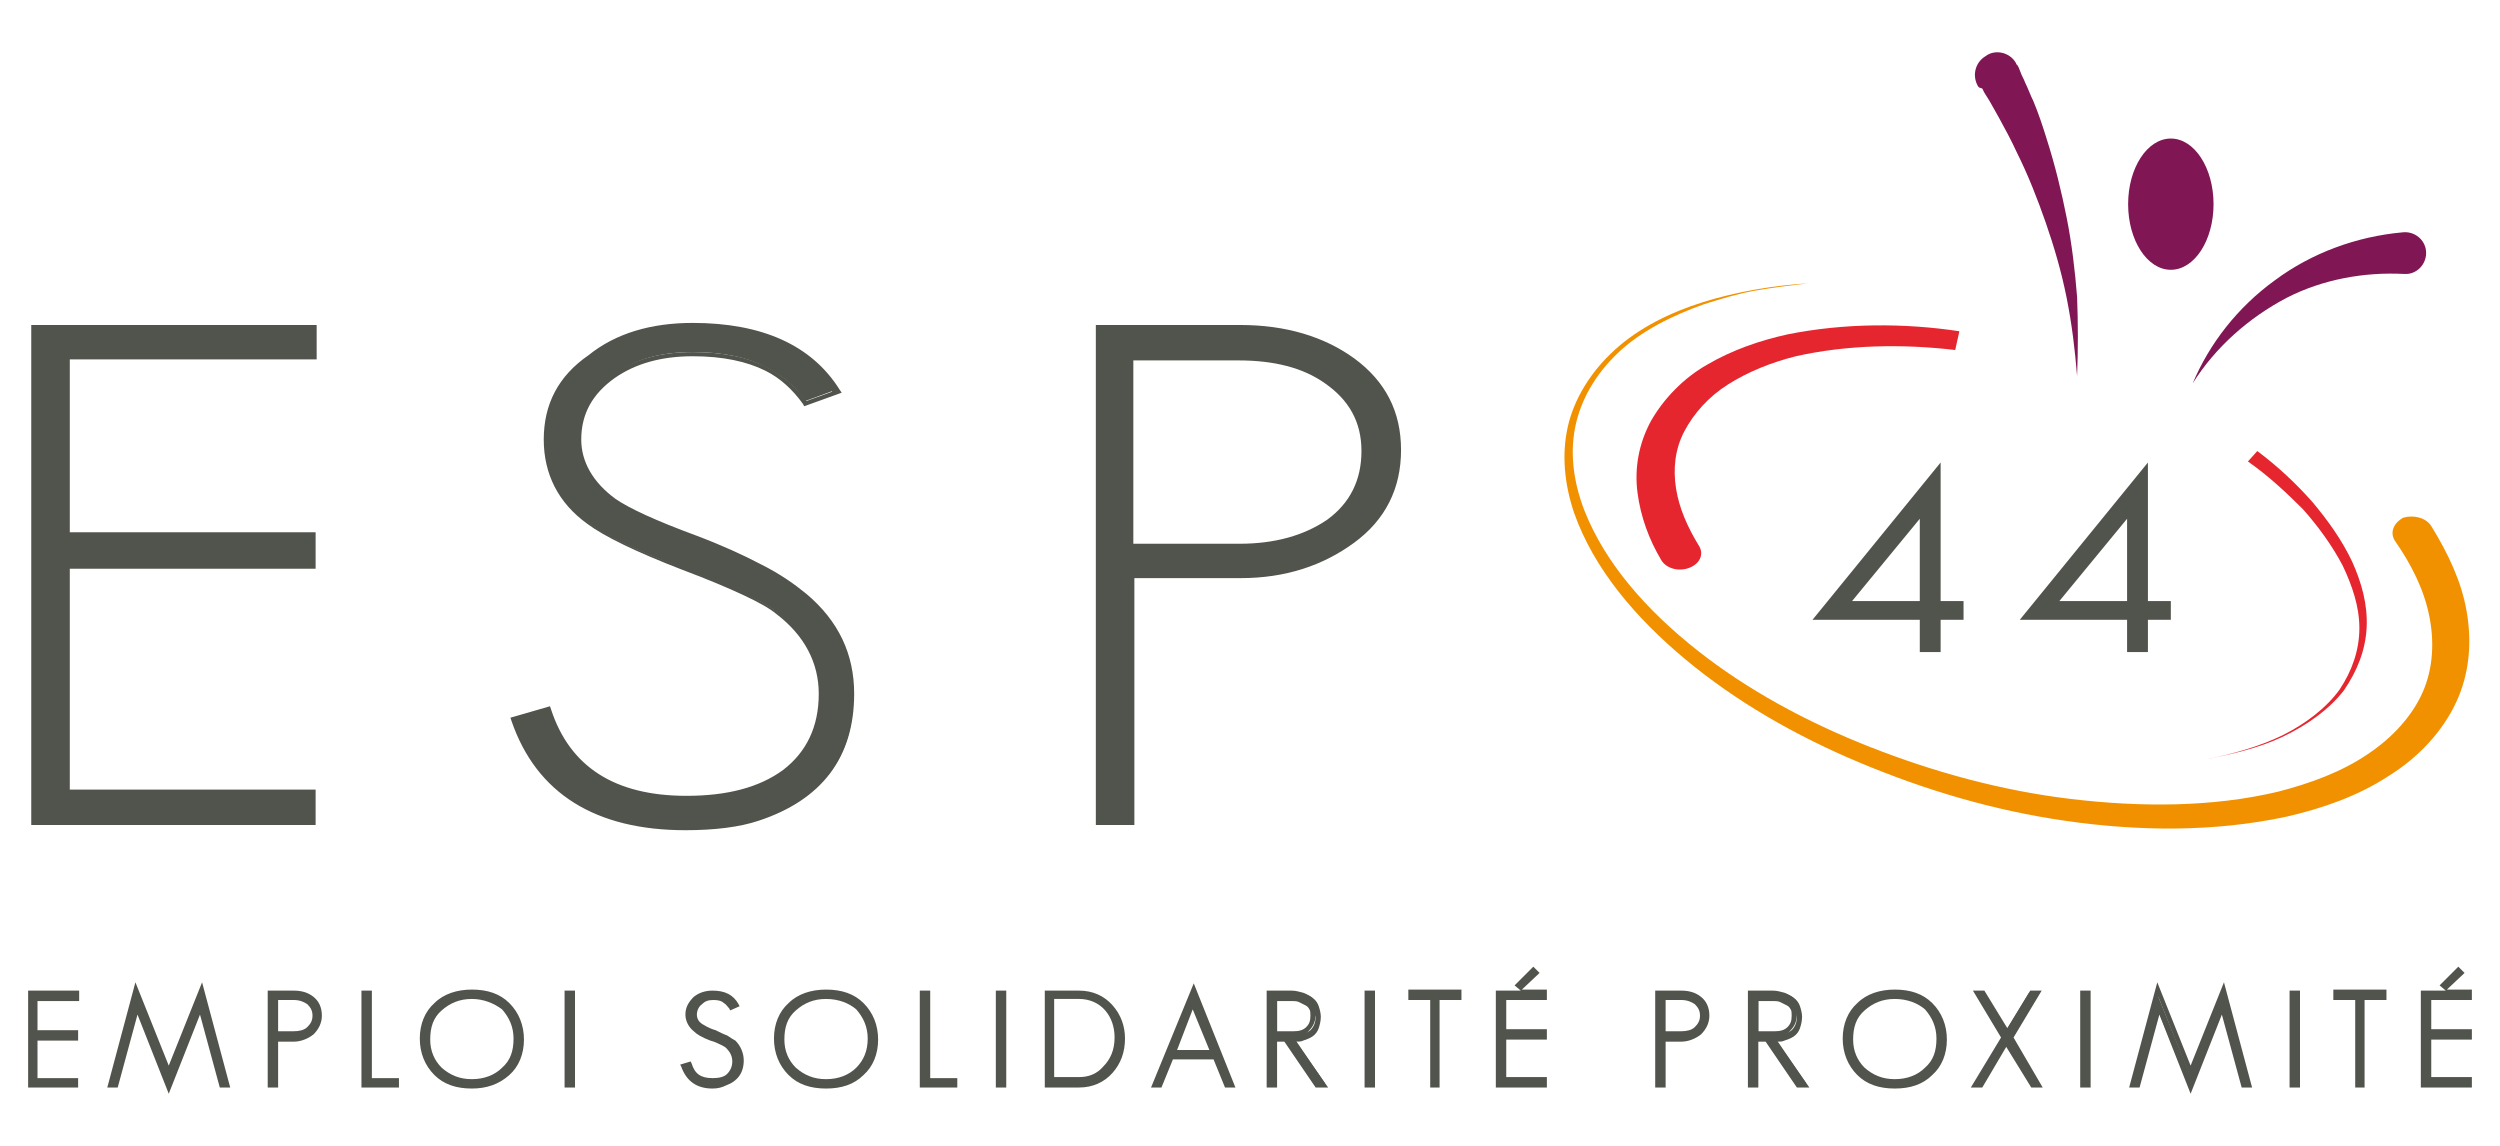 <?xml version="1.0" encoding="utf-8"?>
<!-- Generator: Adobe Illustrator 24.1.0, SVG Export Plug-In . SVG Version: 6.00 Build 0)  -->
<svg version="1.1" id="Calque_1" xmlns="http://www.w3.org/2000/svg" xmlns:xlink="http://www.w3.org/1999/xlink" x="0px" y="0px"
	 viewBox="0 0 240 110" style="enable-background:new 0 0 240 110;" xml:space="preserve">
<style type="text/css">
	.st0{fill:#51544C;}
	.st1{fill:#E5262E;}
	.st2{fill:#811654;}
	.st3{fill:#F29100;}
</style>
<g>
	<g>
		<g>
			<path class="st0" d="M3.2,78.9V31.5H30v2.7H6.4v17.2H30v2.9H6.4v21.7H30v2.7H3.2z"/>
			<path class="st0" d="M30.3,79.2H3V31.2h27.4v3.3H6.7v16.6h23.6v3.5H6.7v21.2h23.6V79.2z M3.5,78.6h26.2v-2.1H6.1V54.1h23.6v-2.3
				H6.1V34h23.6v-2.1H3.5V78.6z"/>
		</g>
		<g>
			<path class="st0" d="M73,78.5c-2,0.6-4.4,0.9-7.2,0.9c-8.5,0-14-3.4-16.5-10.3l3.2-0.9c1.8,5.7,6.2,8.5,13.3,8.5
				c4,0,7.1-0.8,9.4-2.5c2.3-1.7,3.5-4.2,3.5-7.6c0-3.1-1.4-5.7-4.1-7.8c-0.7-0.6-1.8-1.2-3.4-1.9c-1.5-0.7-3.4-1.5-5.8-2.4
				c-4.4-1.7-7.4-3.1-9-4.4c-2.7-2-4.1-4.6-4.1-7.9c0-3.3,1.4-5.9,4.1-7.9c2.7-2,6-3.1,10-3.1c6.6,0,11.2,2.1,13.9,6.2l-3,1.1
				c-1-1.5-2.3-2.5-3.7-3.2c-1.8-1-4.2-1.5-7.1-1.5c-3.1,0-5.6,0.7-7.6,2.2c-2.2,1.5-3.3,3.6-3.3,6.1c0,2.3,1.1,4.2,3.4,5.9
				c1.3,0.9,3.9,2.1,7.8,3.6c2.4,0.9,4.5,1.8,6.3,2.8c1.8,0.9,3.2,1.8,4.3,2.8c3,2.5,4.5,5.7,4.5,9.4C82,72.6,79,76.6,73,78.5z"/>
			<path class="st0" d="M65.8,79.7c-8.6,0-14.3-3.5-16.7-10.5L49,68.9l3.8-1.1l0.1,0.3c1.8,5.5,6.1,8.3,13,8.3c3.9,0,7-0.8,9.3-2.5
				c2.2-1.7,3.4-4.1,3.4-7.3c0-3-1.4-5.6-4-7.6c-0.7-0.6-1.8-1.2-3.3-1.9c-1.5-0.7-3.4-1.5-5.8-2.4c-4.4-1.7-7.5-3.2-9.1-4.4
				c-2.8-2-4.2-4.8-4.2-8.1c0-3.4,1.4-6.1,4.3-8.1C59.1,32,62.5,31,66.5,31c6.6,0,11.4,2.1,14.1,6.4l0.2,0.3L77.2,39l-0.1-0.2
				c-1-1.4-2.2-2.5-3.6-3.2c-1.8-0.9-4.1-1.4-7-1.4c-3,0-5.5,0.7-7.5,2.1c-2.1,1.5-3.2,3.4-3.2,5.9c0,2.1,1.1,4.1,3.3,5.7
				c1.3,0.9,3.9,2.1,7.7,3.5c2.4,0.9,4.6,1.9,6.3,2.8c1.8,0.9,3.2,1.9,4.3,2.8c3.1,2.6,4.6,5.8,4.6,9.6c0,6.1-3.1,10.2-9.2,12.2l0,0
				C71,79.4,68.6,79.7,65.8,79.7z M49.7,69.3c2.4,6.5,7.8,9.8,16.1,9.8c2.7,0,5.1-0.3,7.1-0.9c5.9-1.9,8.8-5.7,8.8-11.6
				c0-3.6-1.5-6.7-4.4-9.2c-1.1-0.9-2.5-1.8-4.2-2.7c-1.8-0.9-3.9-1.8-6.3-2.7c-3.9-1.5-6.6-2.7-7.9-3.6c-2.4-1.7-3.6-3.8-3.6-6.1
				c0-2.6,1.1-4.7,3.4-6.3c2.1-1.5,4.7-2.2,7.8-2.2c2.9,0,5.4,0.5,7.2,1.5c1.4,0.7,2.7,1.8,3.7,3.2l2.5-0.9
				c-2.7-3.8-7.2-5.8-13.4-5.8c-3.9,0-7.2,1-9.8,3c-2.7,1.9-4,4.5-4,7.7c0,3.2,1.3,5.7,3.9,7.7c1.6,1.2,4.6,2.7,9,4.3
				c2.3,0.9,4.3,1.7,5.8,2.4c1.5,0.7,2.7,1.4,3.4,2c2.8,2.1,4.2,4.8,4.2,8.1c0,3.4-1.2,6-3.6,7.8c-2.3,1.7-5.6,2.6-9.6,2.6
				c-7,0-11.5-2.8-13.5-8.4L49.7,69.3z"/>
		</g>
		<g>
			<path class="st0" d="M129.9,51.9c-2.9,2.2-6.5,3.3-10.8,3.3h-10.5v23.7h-3.1V31.5h13.6c4.3,0,7.9,1.1,10.8,3.2
				c2.9,2.1,4.4,5,4.4,8.6C134.2,46.9,132.8,49.8,129.9,51.9z M127.4,36.5c-2.1-1.5-4.9-2.3-8.4-2.3h-10.4v18.2H119
				c3.4,0,6.3-0.8,8.6-2.4c2.3-1.7,3.4-4,3.4-6.8C131,40.4,129.8,38.2,127.4,36.5z"/>
			<path class="st0" d="M108.9,79.2h-3.7V31.2h13.9c4.3,0,8,1.1,10.9,3.2c3,2.2,4.5,5.1,4.5,8.8c0,3.7-1.5,6.7-4.5,8.9
				c-3,2.2-6.6,3.4-10.9,3.4h-10.2V79.2z M105.8,78.6h2.5V54.9h10.8c4.2,0,7.7-1.1,10.6-3.3l0,0c2.8-2.1,4.2-4.9,4.2-8.4
				c0-3.5-1.4-6.3-4.2-8.3c-2.8-2.1-6.4-3.1-10.6-3.1h-13.3V78.6z M119,52.8h-10.7V34H119c3.5,0,6.4,0.8,8.6,2.3
				c2.5,1.7,3.7,4,3.7,7c0,3-1.2,5.3-3.6,7.1C125.4,52,122.5,52.8,119,52.8z M108.9,52.2H119c3.4,0,6.2-0.8,8.4-2.3
				c2.2-1.6,3.3-3.8,3.3-6.6c0-2.8-1.2-4.9-3.5-6.5l0,0c-2.1-1.5-4.9-2.2-8.3-2.2h-10.1V52.2z"/>
		</g>
	</g>
	<g>
		<g>
			<g>
				<path class="st0" d="M185.8,59.1v3.1h-1.1v-3.1h-9.8l10.9-13.4v12.5h2.2v0.9H185.8z M184.7,48.6l-7.9,9.6h7.9V48.6z"/>
				<path class="st0" d="M186.3,62.6h-2v-3.1h-10.3l12.3-15.1v13.3h2.2v1.8h-2.2V62.6z M185.1,61.7h0.2v-3.1l2.2,0h-2.2V47
					l-9.5,11.7h9.3V61.7z M185.1,58.6h-9.2l9.2-11.3V58.6z M177.8,57.7h6.5v-7.9L177.8,57.7z"/>
			</g>
			<g>
				<path class="st0" d="M205.7,59.1v3.1h-1.1v-3.1h-9.8l10.9-13.4v12.5h2.2v0.9H205.7z M204.6,48.6l-7.9,9.6h7.9V48.6z"/>
				<path class="st0" d="M206.2,62.6h-2v-3.1h-10.3l12.3-15.1v13.3h2.2v1.8h-2.2V62.6z M205.1,61.7h0.2v-3.1l2.2,0h-2.2V47
					l-9.5,11.7h9.3V61.7z M205.1,58.6h-9.2l9.2-11.3V58.6z M197.7,57.7h6.5v-7.9L197.7,57.7z"/>
			</g>
		</g>
		<g>
			<g>
				<path class="st1" d="M187.7,33.6c-5.1-0.6-10.4-0.5-15.3,0.6c-2.4,0.6-4.6,1.5-6.5,2.7c-1.9,1.2-3.3,2.8-4.2,4.5
					c-0.9,1.7-1.1,3.6-0.8,5.5c0.3,1.9,1.1,3.7,2.2,5.5l0,0c0.5,0.8,0.1,1.7-0.9,2.1c-1,0.4-2.2,0.1-2.7-0.7c0,0,0,0,0,0
					c-1.2-2-2-4.2-2.3-6.5c-0.3-2.3,0.1-4.7,1.3-6.9c1.2-2.1,3.1-4.1,5.4-5.4c2.4-1.4,5-2.3,7.7-2.9c5.5-1.1,11.2-1.1,16.5-0.3
					L187.7,33.6z"/>
			</g>
			<g>
				<path class="st1" d="M216.7,43.3c2,1.5,3.7,3.1,5.3,4.9c1.5,1.8,2.8,3.6,3.8,5.7c0.9,2,1.5,4.1,1.4,6.3
					c-0.1,2.2-0.9,4.2-2.2,6.1c-1.4,1.8-3.5,3.3-5.8,4.4c-2.3,1.1-4.9,1.7-7.5,2.2c2.6-0.5,5.1-1.2,7.4-2.3c2.2-1.1,4.2-2.6,5.5-4.4
					c1.2-1.8,1.9-3.8,1.9-5.9c0-2.1-0.7-4.1-1.6-6c-1-1.9-2.3-3.7-3.8-5.4c-1.6-1.6-3.3-3.2-5.3-4.6L216.7,43.3z"/>
			</g>
			<g>
				<path class="st2" d="M193.5,6l0.1,0.2l0.1,0.1l0.1,0.2L194,7c0.1,0.3,0.3,0.6,0.4,0.9c0.3,0.6,0.5,1.2,0.8,1.8
					c0.5,1.2,0.9,2.4,1.3,3.7c0.8,2.5,1.4,5,1.9,7.5c0.5,2.5,0.8,5.1,1,7.6c0.1,2.5,0.1,5.1,0,7.6c-0.2-2.5-0.5-5-1-7.5
					c-0.5-2.5-1.2-4.9-2-7.2c-0.8-2.3-1.7-4.6-2.8-6.8c-0.5-1.1-1.1-2.2-1.7-3.3c-0.3-0.5-0.6-1.1-0.9-1.6c-0.2-0.3-0.3-0.5-0.5-0.8
					l-0.2-0.4L190,8.4l-0.1-0.1c0,0,0,0,0,0c-0.6-1-0.3-2.3,0.7-2.9C191.5,4.7,192.9,5,193.5,6z"/>
			</g>
			<g>
				<ellipse class="st2" cx="208.4" cy="19.6" rx="4.1" ry="6.3"/>
			</g>
			<g>
				<path class="st2" d="M210.5,36.8c1.6-3.8,4.3-7.3,7.9-9.9c3.5-2.6,7.8-4.2,12.3-4.6l0,0c1.1-0.1,2.1,0.7,2.2,1.8
					c0.1,1.1-0.7,2.1-1.8,2.2c-0.1,0-0.2,0-0.3,0c-3.8-0.2-7.8,0.5-11.3,2.3C215.9,30.5,212.7,33.3,210.5,36.8z"/>
			</g>
			<g>
				<path class="st3" d="M233.4,50.5c1.6,2.6,2.9,5.3,3.4,8.2c0.5,2.9,0.3,5.9-1,8.7c-1.3,2.8-3.6,5.3-6.5,7.1
					c-2.9,1.9-6.3,3.1-9.8,3.9c-7,1.5-14.3,1.4-21.2,0.4c-7-1-13.6-3-19.8-5.6c-6.2-2.6-11.9-5.9-16.7-9.9c-4.8-4-8.8-8.7-10.7-14.1
					c-0.9-2.7-1.2-5.5-0.6-8.2c0.6-2.7,2.2-5.3,4.5-7.4c2.3-2.1,5.3-3.6,8.5-4.6c1.6-0.5,3.3-0.9,5-1.2c1.7-0.3,3.4-0.5,5.1-0.6
					c-1.7,0.2-3.4,0.4-5.1,0.7c-1.7,0.3-3.3,0.8-4.9,1.3c-3.1,1.1-6.1,2.6-8.3,4.7c-2.2,2.1-3.6,4.6-4.1,7.2
					c-0.5,2.6-0.1,5.3,0.9,7.9c2,5.1,6,9.6,10.8,13.4c4.8,3.8,10.5,6.9,16.6,9.3c6.1,2.4,12.6,4.2,19.3,5c6.7,0.8,13.6,0.8,19.9-0.7
					c3.1-0.8,6.1-1.9,8.6-3.6c2.4-1.6,4.3-3.7,5.3-6c1-2.3,1.1-4.9,0.6-7.3c-0.5-2.5-1.7-4.9-3.3-7.2l0,0c-0.5-0.8-0.1-1.7,0.8-2.2
					C231.7,49.4,232.9,49.7,233.4,50.5C233.4,50.5,233.4,50.5,233.4,50.5z"/>
			</g>
		</g>
	</g>
	<g>
		<g>
			<path class="st0" d="M2.9,104.2v-8.9h4.5v0.5H3.4V99h3.9v0.5H3.4v4.1h3.9v0.5H2.9z"/>
			<path class="st0" d="M7.6,104.4H2.7v-9.3h4.9v1H3.6v2.8h3.9v1H3.6v3.6h3.9V104.4z M3.1,103.9h4v-0.1L3.1,103.9l0.1-4.6h3.9v-0.1
				H3.2v-3.7h3.9v-0.1h-4V103.9z"/>
		</g>
		<g>
			<path class="st0" d="M21.3,104.2l-2-7.4l-3.1,7.7l-3.1-7.7l-2,7.5h-0.5L13,95l3.2,7.9l3.2-7.9l2.4,9.1H21.3z"/>
			<path class="st0" d="M16.2,105l-3-7.6l-1.9,7h-1L13,94.3l3.2,8l3.2-8l2.7,10.1h-1l-1.9-7L16.2,105z M21.4,103.9L21.4,103.9
				l-2.1-8.2l-3.1,7.8l-3.1-7.8l-2.2,8.2h0.1l2.1-7.9l3.1,7.8l3.1-7.8L21.4,103.9z"/>
		</g>
		<g>
			<path class="st0" d="M30.1,99.1c-0.5,0.4-1.1,0.6-1.8,0.6h-1.8v4.4H26v-8.9h2.3c0.7,0,1.3,0.2,1.8,0.6c0.5,0.4,0.7,0.9,0.7,1.6
				C30.8,98.2,30.5,98.7,30.1,99.1z M29.7,96.2c-0.4-0.3-0.8-0.4-1.4-0.4h-1.7v3.4h1.7c0.6,0,1.1-0.1,1.4-0.4
				c0.4-0.3,0.6-0.7,0.6-1.3C30.3,97,30.1,96.5,29.7,96.2z"/>
			<path class="st0" d="M26.7,104.4h-1v-9.3h2.5c0.8,0,1.4,0.2,1.9,0.6c0.5,0.4,0.8,1,0.8,1.8c0,0.7-0.3,1.3-0.8,1.8
				c-0.5,0.4-1.2,0.7-1.9,0.7h-1.5V104.4z M26.2,103.9L26.2,103.9l0.1-4.4h2c0.7,0,1.2-0.2,1.7-0.6l0,0c0.4-0.4,0.6-0.8,0.6-1.4
				c0-0.6-0.2-1.1-0.6-1.4c-0.4-0.4-1-0.5-1.7-0.5h-2V103.9z M28.2,99.5h-2v-3.9h2c0.6,0,1.2,0.2,1.5,0.5c0.5,0.3,0.7,0.8,0.7,1.4
				c0,0.6-0.2,1.1-0.7,1.5C29.4,99.3,28.9,99.5,28.2,99.5z M26.7,99h1.5c0.5,0,1-0.1,1.3-0.4c0.3-0.3,0.5-0.6,0.5-1.1
				c0-0.5-0.2-0.8-0.5-1.1l0,0c-0.3-0.2-0.7-0.4-1.3-0.4h-1.5V99z"/>
		</g>
		<g>
			<path class="st0" d="M35,104.2v-8.9h0.5v8.4h2.6v0.5H35z"/>
			<path class="st0" d="M38.3,104.4h-3.6v-9.3h1v8.4h2.6V104.4z M35.2,103.9h2.7v-0.1L35.2,103.9l0.1-8.4h-0.1V103.9z"/>
		</g>
		<g>
			<path class="st0" d="M48.7,103c-0.9,0.9-2.1,1.3-3.5,1.3c-1.4,0-2.6-0.4-3.5-1.3c-0.9-0.9-1.3-1.9-1.3-3.3c0-1.3,0.4-2.4,1.3-3.3
				c0.9-0.9,2.1-1.3,3.5-1.3c1.4,0,2.6,0.4,3.5,1.3c0.9,0.9,1.3,1.9,1.3,3.3C50.1,101.1,49.6,102.2,48.7,103z M48.3,96.8
				c-0.8-0.8-1.8-1.1-3.1-1.1c-1.2,0-2.3,0.4-3.1,1.1c-0.8,0.8-1.2,1.7-1.2,2.9c0,1.2,0.4,2.2,1.2,2.9c0.8,0.8,1.8,1.1,3.1,1.1
				c1.3,0,2.3-0.4,3.1-1.1c0.8-0.8,1.2-1.7,1.2-2.9C49.5,98.5,49.1,97.6,48.3,96.8z"/>
			<path class="st0" d="M45.3,104.5c-1.5,0-2.7-0.4-3.6-1.3c-0.9-0.9-1.4-2.1-1.4-3.5c0-1.4,0.5-2.6,1.4-3.4
				c0.9-0.9,2.2-1.3,3.6-1.3c1.5,0,2.7,0.4,3.6,1.3c0.9,0.9,1.4,2.1,1.4,3.5s-0.5,2.6-1.4,3.4C47.9,104.1,46.7,104.5,45.3,104.5z
				 M45.3,95.4c-1.3,0-2.5,0.4-3.3,1.2c-0.8,0.8-1.3,1.8-1.3,3.1c0,1.3,0.4,2.3,1.3,3.1c0.8,0.8,2,1.2,3.3,1.2
				c1.3,0,2.5-0.4,3.3-1.2l0,0c0.8-0.8,1.3-1.8,1.3-3.1c0-1.3-0.4-2.3-1.3-3.1C47.7,95.8,46.6,95.4,45.3,95.4z M45.3,104
				c-1.3,0-2.4-0.4-3.2-1.2c-0.8-0.8-1.3-1.8-1.3-3.1c0-1.2,0.4-2.3,1.3-3.1c0.8-0.8,1.9-1.2,3.2-1.2c1.3,0,2.4,0.4,3.2,1.2l0,0
				c0.8,0.8,1.3,1.8,1.3,3.1c0,1.3-0.4,2.3-1.3,3.1C47.7,103.6,46.6,104,45.3,104z M45.3,95.9c-1.2,0-2.1,0.4-2.9,1.1
				c-0.8,0.7-1.1,1.6-1.1,2.8c0,1.1,0.4,2,1.1,2.7c0.8,0.7,1.7,1.1,2.9,1.1c1.2,0,2.2-0.4,2.9-1.1c0.8-0.7,1.1-1.6,1.1-2.8
				c0-1.1-0.4-2-1.1-2.8l0,0C47.4,96.3,46.4,95.9,45.3,95.9z"/>
		</g>
		<g>
			<path class="st0" d="M54.5,104.2v-8.9H55v8.9H54.5z"/>
			<path class="st0" d="M55.2,104.4h-1v-9.3h1V104.4z M54.7,103.9L54.7,103.9l0.1-8.4h-0.1V103.9z"/>
		</g>
		<g>
			<path class="st0" d="M69.6,104.1c-0.3,0.1-0.7,0.2-1.2,0.2c-1.4,0-2.3-0.6-2.8-1.9l0.5-0.2c0.3,1.1,1,1.6,2.2,1.6
				c0.7,0,1.2-0.2,1.6-0.5c0.4-0.3,0.6-0.8,0.6-1.4c0-0.6-0.2-1.1-0.7-1.5c-0.1-0.1-0.3-0.2-0.6-0.4c-0.3-0.1-0.6-0.3-1-0.4
				c-0.7-0.3-1.2-0.6-1.5-0.8c-0.5-0.4-0.7-0.9-0.7-1.5c0-0.6,0.2-1.1,0.7-1.5c0.5-0.4,1-0.6,1.7-0.6c1.1,0,1.9,0.4,2.3,1.2
				l-0.5,0.2c-0.2-0.3-0.4-0.5-0.6-0.6c-0.3-0.2-0.7-0.3-1.2-0.3c-0.5,0-0.9,0.1-1.3,0.4c-0.4,0.3-0.5,0.7-0.5,1.1
				c0,0.4,0.2,0.8,0.6,1.1c0.2,0.2,0.7,0.4,1.3,0.7c0.4,0.2,0.8,0.3,1.1,0.5c0.3,0.2,0.5,0.3,0.7,0.5c0.5,0.5,0.8,1.1,0.8,1.8
				C71.1,103,70.6,103.7,69.6,104.1z"/>
			<path class="st0" d="M68.4,104.5c-1.5,0-2.5-0.7-3-2.1l-0.1-0.2l1-0.3l0.1,0.2c0.3,1,0.9,1.4,2,1.4c0.6,0,1.1-0.1,1.4-0.4
				c0.3-0.3,0.5-0.7,0.5-1.2c0-0.5-0.2-0.9-0.6-1.3c-0.1-0.1-0.3-0.2-0.5-0.3c-0.2-0.1-0.6-0.3-1-0.4c-0.8-0.3-1.3-0.6-1.6-0.9
				c-0.5-0.4-0.8-1-0.8-1.6c0-0.7,0.3-1.2,0.8-1.7c0.5-0.4,1.1-0.6,1.8-0.6c1.2,0,2,0.4,2.5,1.3l0.1,0.2l-0.9,0.4l-0.1-0.2
				c-0.2-0.2-0.3-0.4-0.5-0.5C69.3,96.1,69,96,68.5,96c-0.5,0-0.8,0.1-1.1,0.4c-0.3,0.2-0.5,0.6-0.5,1c0,0.4,0.2,0.7,0.5,0.9
				c0.2,0.1,0.6,0.4,1.3,0.6c0.4,0.2,0.8,0.4,1.1,0.5c0.3,0.2,0.6,0.4,0.8,0.5c0.5,0.5,0.8,1.2,0.8,1.9c0,1.2-0.6,2-1.7,2.4l0,0
				C69.3,104.4,68.9,104.5,68.4,104.5z M65.9,102.5c0.4,1,1.2,1.6,2.5,1.6c0.4,0,0.8-0.1,1.1-0.2c0.9-0.3,1.4-1,1.4-2
				c0-0.6-0.2-1.2-0.7-1.6c-0.2-0.2-0.4-0.3-0.7-0.5c-0.3-0.2-0.6-0.3-1-0.5c-0.7-0.3-1.1-0.5-1.4-0.7c-0.4-0.4-0.7-0.8-0.7-1.3
				c0-0.5,0.2-1,0.6-1.3c0.4-0.3,0.9-0.5,1.4-0.5c0.5,0,1,0.1,1.3,0.3c0.2,0.1,0.4,0.3,0.6,0.5l0.1,0c-0.4-0.6-1.1-0.8-2-0.8
				c-0.6,0-1.1,0.2-1.5,0.5c-0.4,0.3-0.6,0.8-0.6,1.3c0,0.5,0.2,1,0.6,1.3c0.3,0.2,0.7,0.5,1.5,0.8c0.4,0.2,0.7,0.3,1,0.5
				c0.3,0.1,0.5,0.3,0.6,0.4c0.5,0.4,0.8,1,0.8,1.6c0,0.7-0.2,1.2-0.7,1.6c-0.4,0.3-1,0.5-1.7,0.5c-1.2,0-2-0.5-2.4-1.5L65.9,102.5z
				"/>
		</g>
		<g>
			<path class="st0" d="M82.8,103c-0.9,0.9-2.1,1.3-3.5,1.3c-1.4,0-2.6-0.4-3.5-1.3c-0.9-0.9-1.3-1.9-1.3-3.3c0-1.3,0.4-2.4,1.3-3.3
				c0.9-0.9,2.1-1.3,3.5-1.3c1.4,0,2.6,0.4,3.5,1.3c0.9,0.9,1.3,1.9,1.3,3.3C84.2,101.1,83.7,102.2,82.8,103z M82.4,96.8
				c-0.8-0.8-1.8-1.1-3.1-1.1c-1.2,0-2.3,0.4-3.1,1.1c-0.8,0.8-1.2,1.7-1.2,2.9c0,1.2,0.4,2.2,1.2,2.9c0.8,0.8,1.8,1.1,3.1,1.1
				c1.3,0,2.3-0.4,3.1-1.1c0.8-0.8,1.2-1.7,1.2-2.9C83.6,98.5,83.2,97.6,82.4,96.8z"/>
			<path class="st0" d="M79.3,104.5c-1.5,0-2.7-0.4-3.6-1.3c-0.9-0.9-1.4-2.1-1.4-3.5c0-1.4,0.5-2.6,1.4-3.4
				c0.9-0.9,2.2-1.3,3.6-1.3c1.5,0,2.7,0.4,3.6,1.3c0.9,0.9,1.4,2.1,1.4,3.5c0,1.4-0.5,2.6-1.4,3.4C82,104.1,80.8,104.5,79.3,104.5z
				 M79.3,95.4c-1.3,0-2.5,0.4-3.3,1.2c-0.8,0.8-1.3,1.8-1.3,3.1c0,1.3,0.4,2.3,1.3,3.1c0.8,0.8,2,1.2,3.3,1.2
				c1.3,0,2.5-0.4,3.3-1.2l0,0c0.8-0.8,1.3-1.8,1.3-3.1c0-1.3-0.4-2.3-1.3-3.1C81.8,95.8,80.7,95.4,79.3,95.4z M79.3,104
				c-1.3,0-2.4-0.4-3.2-1.2c-0.8-0.8-1.3-1.8-1.3-3.1c0-1.2,0.4-2.3,1.3-3.1c0.8-0.8,1.9-1.2,3.2-1.2c1.3,0,2.4,0.4,3.2,1.2l0,0
				c0.8,0.8,1.3,1.8,1.3,3.1c0,1.3-0.4,2.3-1.3,3.1C81.7,103.6,80.7,104,79.3,104z M79.3,95.9c-1.2,0-2.1,0.4-2.9,1.1
				c-0.8,0.7-1.1,1.6-1.1,2.8c0,1.1,0.4,2,1.1,2.7c0.8,0.7,1.7,1.1,2.9,1.1c1.2,0,2.2-0.4,2.9-1.1c0.7-0.7,1.1-1.6,1.1-2.8
				c0-1.1-0.4-2-1.1-2.8C81.5,96.3,80.5,95.9,79.3,95.9z"/>
		</g>
		<g>
			<path class="st0" d="M88.5,104.2v-8.9h0.5v8.4h2.6v0.5H88.5z"/>
			<path class="st0" d="M91.9,104.4h-3.6v-9.3h1v8.4h2.6V104.4z M88.8,103.9h2.7v-0.1L88.8,103.9l0.1-8.4h-0.1V103.9z"/>
		</g>
		<g>
			<path class="st0" d="M95.9,104.2v-8.9h0.5v8.9H95.9z"/>
			<path class="st0" d="M96.6,104.4h-1v-9.3h1V104.4z M96.1,103.9L96.1,103.9l0.1-8.4h-0.1V103.9z"/>
		</g>
		<g>
			<path class="st0" d="M106.6,102.8c-0.8,0.9-1.8,1.3-3.1,1.3h-3.1v-8.9h3.1c1.3,0,2.3,0.4,3.1,1.3c0.7,0.8,1.1,1.9,1.1,3.1
				C107.7,101,107.4,102,106.6,102.8z M106.2,97c-0.7-0.8-1.6-1.2-2.7-1.2H101v7.9h2.6c1,0,1.8-0.3,2.5-1c0.8-0.7,1.1-1.7,1.1-2.9
				C107.2,98.6,106.9,97.7,106.2,97z"/>
			<path class="st0" d="M103.6,104.4h-3.3v-9.3h3.3c1.3,0,2.4,0.5,3.2,1.4c0.8,0.9,1.2,2,1.2,3.2c0,1.3-0.4,2.4-1.2,3.3l0,0
				C106,103.9,104.9,104.4,103.6,104.4z M100.7,103.9h2.9c1.2,0,2.2-0.4,2.9-1.3c0.7-0.8,1-1.8,1-3c0-1.2-0.4-2.1-1.1-2.9
				c-0.7-0.9-1.7-1.3-2.9-1.3h-2.9V103.9z M103.6,103.9h-2.8v-8.3h2.8c1.2,0,2.1,0.4,2.8,1.3c0.7,0.8,1,1.7,1,2.9
				c0,1.3-0.4,2.3-1.2,3.1C105.5,103.5,104.6,103.9,103.6,103.9z M101.2,103.4h2.4c0.9,0,1.7-0.3,2.3-1c0.7-0.7,1.1-1.6,1.1-2.8
				c0-1-0.3-1.9-0.9-2.6l0,0c-0.6-0.7-1.5-1.1-2.5-1.1h-2.4V103.4z"/>
		</g>
		<g>
			<path class="st0" d="M117.7,104.2l-1.1-2.7h-4.2l-1.1,2.7h-0.5l3.7-9.2l3.7,9.2H117.7z M114.5,96.3l-1.9,4.7h3.8L114.5,96.3z"/>
			<path class="st0" d="M118.6,104.4h-1l-1.1-2.7h-3.9l-1.1,2.7h-1l4.1-10L118.6,104.4z M117.9,103.9L117.9,103.9l-3.4-8.3l-3.4,8.3
				h0l1.1-2.7h4.5L117.9,103.9z M116.8,101.2h-4.5l2.2-5.5L116.8,101.2z M113,100.8h3.1l-1.6-3.9L113,100.8z"/>
		</g>
		<g>
			<path class="st0" d="M126.5,104.2l-3-4.4h-1v4.4H122v-8.9h2.2c0.3,0,0.7,0,1,0.1c0.3,0.1,0.6,0.2,0.8,0.4
				c0.2,0.2,0.4,0.4,0.5,0.7c0.1,0.3,0.2,0.6,0.2,0.9c0,0.4-0.1,0.7-0.2,1c-0.1,0.3-0.3,0.5-0.5,0.7c-0.2,0.2-0.5,0.3-0.8,0.4
				c-0.3,0.1-0.7,0.1-1,0.1l3,4.4H126.5z M126,96.8c-0.1-0.2-0.2-0.4-0.4-0.5c-0.2-0.1-0.4-0.2-0.6-0.3c-0.2-0.1-0.5-0.1-0.8-0.1
				h-1.6v3.4h1.8c0.6,0,1-0.1,1.4-0.4c0.3-0.3,0.5-0.7,0.5-1.3C126.1,97.2,126.1,97,126,96.8z"/>
			<path class="st0" d="M127.5,104.4h-1.2l-3-4.4h-0.7v4.4h-1v-9.3h2.4c0.4,0,0.7,0.1,1.1,0.2c0.3,0.1,0.6,0.3,0.9,0.5
				c0.3,0.2,0.5,0.5,0.6,0.8c0.1,0.3,0.2,0.7,0.2,1c0,0.4-0.1,0.8-0.2,1.1c-0.1,0.3-0.3,0.6-0.6,0.8c-0.3,0.2-0.6,0.3-0.9,0.4
				c-0.2,0.1-0.4,0.1-0.7,0.1L127.5,104.4z M126.6,103.9L126.6,103.9l-2.9-4.4h0.4c0.4,0,0.7,0,1-0.1c0.3-0.1,0.5-0.2,0.7-0.4
				c0.2-0.2,0.4-0.4,0.5-0.6c0.1-0.3,0.2-0.6,0.2-0.9c0-0.3-0.1-0.6-0.2-0.8c-0.1-0.2-0.3-0.5-0.5-0.6c-0.2-0.2-0.4-0.3-0.7-0.4
				c-0.3-0.1-0.6-0.1-0.9-0.1h-1.9v8.4h0.1v-4.4h1.4L126.6,103.9z M124.3,99.5h-2v-3.9h1.8c0.3,0,0.6,0,0.8,0.1
				c0.3,0.1,0.5,0.2,0.7,0.3c0.2,0.2,0.4,0.4,0.5,0.6v0c0.1,0.2,0.2,0.5,0.2,0.8c0,0.6-0.2,1.1-0.6,1.5
				C125.4,99.3,124.9,99.5,124.3,99.5z M122.7,99h1.5c0.5,0,0.9-0.1,1.2-0.4c0.3-0.3,0.4-0.6,0.4-1.1c0-0.2,0-0.5-0.1-0.6l0,0
				c-0.1-0.2-0.2-0.3-0.4-0.4c-0.2-0.1-0.4-0.2-0.6-0.3c-0.2-0.1-0.5-0.1-0.7-0.1h-1.4V99z"/>
		</g>
		<g>
			<path class="st0" d="M131.2,104.2v-8.9h0.5v8.9H131.2z"/>
			<path class="st0" d="M132,104.4h-1v-9.3h1V104.4z M131.5,103.9L131.5,103.9l0.1-8.4h-0.1V103.9z"/>
		</g>
		<g>
			<path class="st0" d="M138,95.8v8.4h-0.5v-8.4h-2.1v-0.5h4.7v0.5H138z"/>
			<path class="st0" d="M138.3,104.4h-1V96h-2.1v-1h5.1v1h-2.1V104.4z M137.7,103.9L137.7,103.9l0.1-8.4h2.1v-0.1h-4.2v0.1h2.1
				V103.9z"/>
		</g>
		<g>
			<path class="st0" d="M143.8,104.2v-8.9h4.5v0.5h-3.9V99h3.9v0.5h-3.9v4.1h3.9v0.5H143.8z M146,94.8l-0.3-0.2l1.5-1.4l0.3,0.3
				L146,94.8z"/>
			<path class="st0" d="M148.5,104.4h-4.9v-9.3h2.4l-0.6-0.5l1.8-1.8l0.6,0.6l-1.7,1.6h2.4v1h-3.9v2.8h3.9v1h-3.9v3.6h3.9V104.4z
				 M144,103.9h4v-0.1L144,103.9l0.1-4.6h3.9v-0.1h-3.9v-3.7h3.9v-0.1h-4V103.9z"/>
		</g>
		<g>
			<path class="st0" d="M163.3,99.1c-0.5,0.4-1.1,0.6-1.8,0.6h-1.8v4.4h-0.5v-8.9h2.3c0.7,0,1.3,0.2,1.8,0.6
				c0.5,0.4,0.7,0.9,0.7,1.6C164,98.2,163.8,98.7,163.3,99.1z M162.9,96.2c-0.4-0.3-0.8-0.4-1.4-0.4h-1.7v3.4h1.7
				c0.6,0,1.1-0.1,1.4-0.4c0.4-0.3,0.6-0.7,0.6-1.3C163.5,97,163.3,96.5,162.9,96.2z"/>
			<path class="st0" d="M159.9,104.4h-1v-9.3h2.5c0.8,0,1.4,0.2,1.9,0.6c0.5,0.4,0.8,1,0.8,1.8c0,0.7-0.3,1.3-0.8,1.8
				c-0.5,0.4-1.2,0.7-1.9,0.7h-1.5V104.4z M159.4,103.9L159.4,103.9l0.1-4.4h2c0.7,0,1.2-0.2,1.7-0.6l0,0c0.4-0.4,0.6-0.8,0.6-1.4
				c0-0.6-0.2-1.1-0.6-1.4c-0.4-0.4-1-0.5-1.7-0.5h-2V103.9z M161.5,99.5h-2v-3.9h2c0.6,0,1.2,0.2,1.5,0.5c0.5,0.3,0.7,0.8,0.7,1.4
				c0,0.6-0.2,1.1-0.7,1.5C162.6,99.3,162.1,99.5,161.5,99.5z M159.9,99h1.5c0.5,0,1-0.1,1.3-0.4c0.3-0.3,0.5-0.6,0.5-1.1
				c0-0.5-0.2-0.8-0.5-1.1l0,0c-0.3-0.2-0.7-0.4-1.3-0.4h-1.5V99z"/>
		</g>
		<g>
			<path class="st0" d="M172.7,104.2l-3-4.4h-1v4.4h-0.5v-8.9h2.2c0.3,0,0.7,0,1,0.1c0.3,0.1,0.6,0.2,0.8,0.4
				c0.2,0.2,0.4,0.4,0.5,0.7c0.1,0.3,0.2,0.6,0.2,0.9c0,0.4-0.1,0.7-0.2,1c-0.1,0.3-0.3,0.5-0.5,0.7c-0.2,0.2-0.5,0.3-0.8,0.4
				c-0.3,0.1-0.7,0.1-1,0.1l3,4.4H172.7z M172.2,96.8c-0.1-0.2-0.2-0.4-0.4-0.5c-0.2-0.1-0.4-0.2-0.6-0.3c-0.2-0.1-0.5-0.1-0.8-0.1
				h-1.6v3.4h1.8c0.6,0,1-0.1,1.4-0.4c0.3-0.3,0.5-0.7,0.5-1.3C172.4,97.2,172.3,97,172.2,96.8z"/>
			<path class="st0" d="M173.7,104.4h-1.2l-3-4.4h-0.7v4.4h-1v-9.3h2.4c0.4,0,0.7,0.1,1.1,0.2c0.3,0.1,0.6,0.3,0.9,0.5
				c0.3,0.2,0.5,0.5,0.6,0.8c0.1,0.3,0.2,0.7,0.2,1c0,0.4-0.1,0.8-0.2,1.1c-0.1,0.3-0.3,0.6-0.6,0.8c-0.3,0.2-0.6,0.3-0.9,0.4
				c-0.2,0.1-0.4,0.1-0.7,0.1L173.7,104.4z M172.8,103.9L172.8,103.9l-2.9-4.4h0.4c0.4,0,0.7,0,1-0.1c0.3-0.1,0.5-0.2,0.7-0.4
				c0.2-0.2,0.4-0.4,0.5-0.6c0.1-0.3,0.2-0.6,0.2-0.9c0-0.3-0.1-0.6-0.2-0.8c-0.1-0.2-0.3-0.5-0.5-0.6c-0.2-0.2-0.4-0.3-0.7-0.4
				c-0.3-0.1-0.6-0.1-0.9-0.1h-1.9v8.4h0.1v-4.4h1.4L172.8,103.9z M170.5,99.5h-2v-3.9h1.8c0.3,0,0.6,0,0.8,0.1
				c0.3,0.1,0.5,0.2,0.7,0.3c0.2,0.2,0.4,0.4,0.5,0.6c0.1,0.2,0.2,0.5,0.2,0.8c0,0.6-0.2,1.1-0.6,1.5
				C171.6,99.3,171.1,99.5,170.5,99.5z M168.9,99h1.5c0.5,0,0.9-0.1,1.2-0.4c0.3-0.3,0.4-0.6,0.4-1.1c0-0.2,0-0.5-0.1-0.6
				c-0.1-0.2-0.2-0.3-0.4-0.4c-0.2-0.1-0.4-0.2-0.6-0.3c-0.2-0.1-0.5-0.1-0.7-0.1h-1.4V99z"/>
		</g>
		<g>
			<path class="st0" d="M185.4,103c-0.9,0.9-2.1,1.3-3.5,1.3c-1.4,0-2.6-0.4-3.5-1.3c-0.9-0.9-1.3-1.9-1.3-3.3
				c0-1.3,0.4-2.4,1.3-3.3c0.9-0.9,2.1-1.3,3.5-1.3c1.4,0,2.6,0.4,3.5,1.3c0.9,0.9,1.3,1.9,1.3,3.3
				C186.7,101.1,186.3,102.2,185.4,103z M185,96.8c-0.8-0.8-1.8-1.1-3.1-1.1c-1.2,0-2.3,0.4-3.1,1.1c-0.8,0.8-1.2,1.7-1.2,2.9
				c0,1.2,0.4,2.2,1.2,2.9c0.8,0.8,1.8,1.1,3.1,1.1c1.3,0,2.3-0.4,3.1-1.1c0.8-0.8,1.2-1.7,1.2-2.9C186.2,98.5,185.8,97.6,185,96.8z
				"/>
			<path class="st0" d="M181.9,104.5c-1.5,0-2.7-0.4-3.6-1.3c-0.9-0.9-1.4-2.1-1.4-3.5s0.5-2.6,1.4-3.4c0.9-0.9,2.2-1.3,3.6-1.3
				c1.5,0,2.7,0.4,3.6,1.3c0.9,0.9,1.4,2.1,1.4,3.5c0,1.4-0.5,2.6-1.4,3.4C184.6,104.1,183.4,104.5,181.9,104.5z M181.9,95.4
				c-1.3,0-2.5,0.4-3.3,1.2c-0.8,0.8-1.3,1.8-1.3,3.1c0,1.3,0.4,2.3,1.3,3.1c0.8,0.8,2,1.2,3.3,1.2c1.3,0,2.5-0.4,3.3-1.2l0,0
				c0.8-0.8,1.3-1.8,1.3-3.1c0-1.3-0.4-2.3-1.3-3.1C184.3,95.8,183.2,95.4,181.9,95.4z M181.9,104c-1.3,0-2.4-0.4-3.2-1.2
				c-0.8-0.8-1.3-1.8-1.3-3.1c0-1.2,0.4-2.3,1.3-3.1c0.8-0.8,1.9-1.2,3.2-1.2c1.3,0,2.4,0.4,3.2,1.2l0,0c0.8,0.8,1.3,1.8,1.3,3.1
				c0,1.3-0.4,2.3-1.3,3.1C184.3,103.6,183.2,104,181.9,104z M181.9,95.9c-1.2,0-2.1,0.4-2.9,1.1c-0.8,0.7-1.1,1.6-1.1,2.8
				c0,1.1,0.4,2,1.1,2.7c0.8,0.7,1.7,1.1,2.9,1.1c1.2,0,2.2-0.4,2.9-1.1c0.8-0.7,1.1-1.6,1.1-2.8c0-1.1-0.4-2-1.1-2.8l0,0
				C184.1,96.3,183.1,95.9,181.9,95.9z"/>
		</g>
		<g>
			<path class="st0" d="M195.1,104.2l-2.5-4.1l-2.5,4.1h-0.6l2.7-4.6l-2.6-4.3h0.6l2.3,3.8l2.3-3.8h0.6l-2.6,4.3l2.7,4.5H195.1z"/>
			<path class="st0" d="M196.1,104.4h-1.1l-2.4-3.9l-2.3,3.9h-1.1l2.9-4.8l-2.7-4.5h1.1l2.2,3.6l2.2-3.6h1.1l-2.7,4.5L196.1,104.4z
				 M195.2,103.9L195.2,103.9l-2.5-4.3l2.5-4.1H195l-2.4,4l-2.4-4h-0.1l2.5,4.1l-2.6,4.4h0.1l2.6-4.3L195.2,103.9z"/>
		</g>
		<g>
			<path class="st0" d="M199.9,104.2v-8.9h0.5v8.9H199.9z"/>
			<path class="st0" d="M200.7,104.4h-1v-9.3h1V104.4z M200.2,103.9L200.2,103.9l0.1-8.4h-0.1V103.9z"/>
		</g>
		<g>
			<path class="st0" d="M215.3,104.2l-2-7.4l-3.1,7.7l-3.1-7.7l-2,7.5h-0.5l2.4-9.1l3.2,7.9l3.2-7.9l2.4,9.1H215.3z"/>
			<path class="st0" d="M210.3,105l-3-7.6l-1.9,7h-1l2.7-10.1l3.2,8l3.2-8l2.7,10.1h-1l-1.9-7L210.3,105z M215.5,103.9L215.5,103.9
				l-2.1-8.2l-3.1,7.8l-3.1-7.8l-2.2,8.2h0.1l2.1-7.9l3.1,7.8l3.1-7.8L215.5,103.9z"/>
		</g>
		<g>
			<path class="st0" d="M220.1,104.2v-8.9h0.5v8.9H220.1z"/>
			<path class="st0" d="M220.8,104.4h-1v-9.3h1V104.4z M220.3,103.9L220.3,103.9l0.1-8.4h-0.1V103.9z"/>
		</g>
		<g>
			<path class="st0" d="M226.9,95.8v8.4h-0.5v-8.4h-2.1v-0.5h4.7v0.5H226.9z"/>
			<path class="st0" d="M227.1,104.4h-1V96h-2.1v-1h5.1v1h-2.1V104.4z M226.6,103.9L226.6,103.9l0.1-8.4h2.1v-0.1h-4.2v0.1h2.1
				V103.9z"/>
		</g>
		<g>
			<path class="st0" d="M232.6,104.2v-8.9h4.5v0.5h-3.9V99h3.9v0.5h-3.9v4.1h3.9v0.5H232.6z M234.9,94.8l-0.3-0.2l1.5-1.4l0.3,0.3
				L234.9,94.8z"/>
			<path class="st0" d="M237.3,104.4h-4.9v-9.3h2.4l-0.6-0.5l1.8-1.8l0.6,0.6l-1.7,1.6h2.4v1h-3.9v2.8h3.9v1h-3.9v3.6h3.9V104.4z
				 M232.9,103.9h4v-0.1L232.9,103.9l0.1-4.6h3.9v-0.1h-3.9v-3.7h3.9v-0.1h-4V103.9z"/>
		</g>
	</g>
</g>
</svg>
